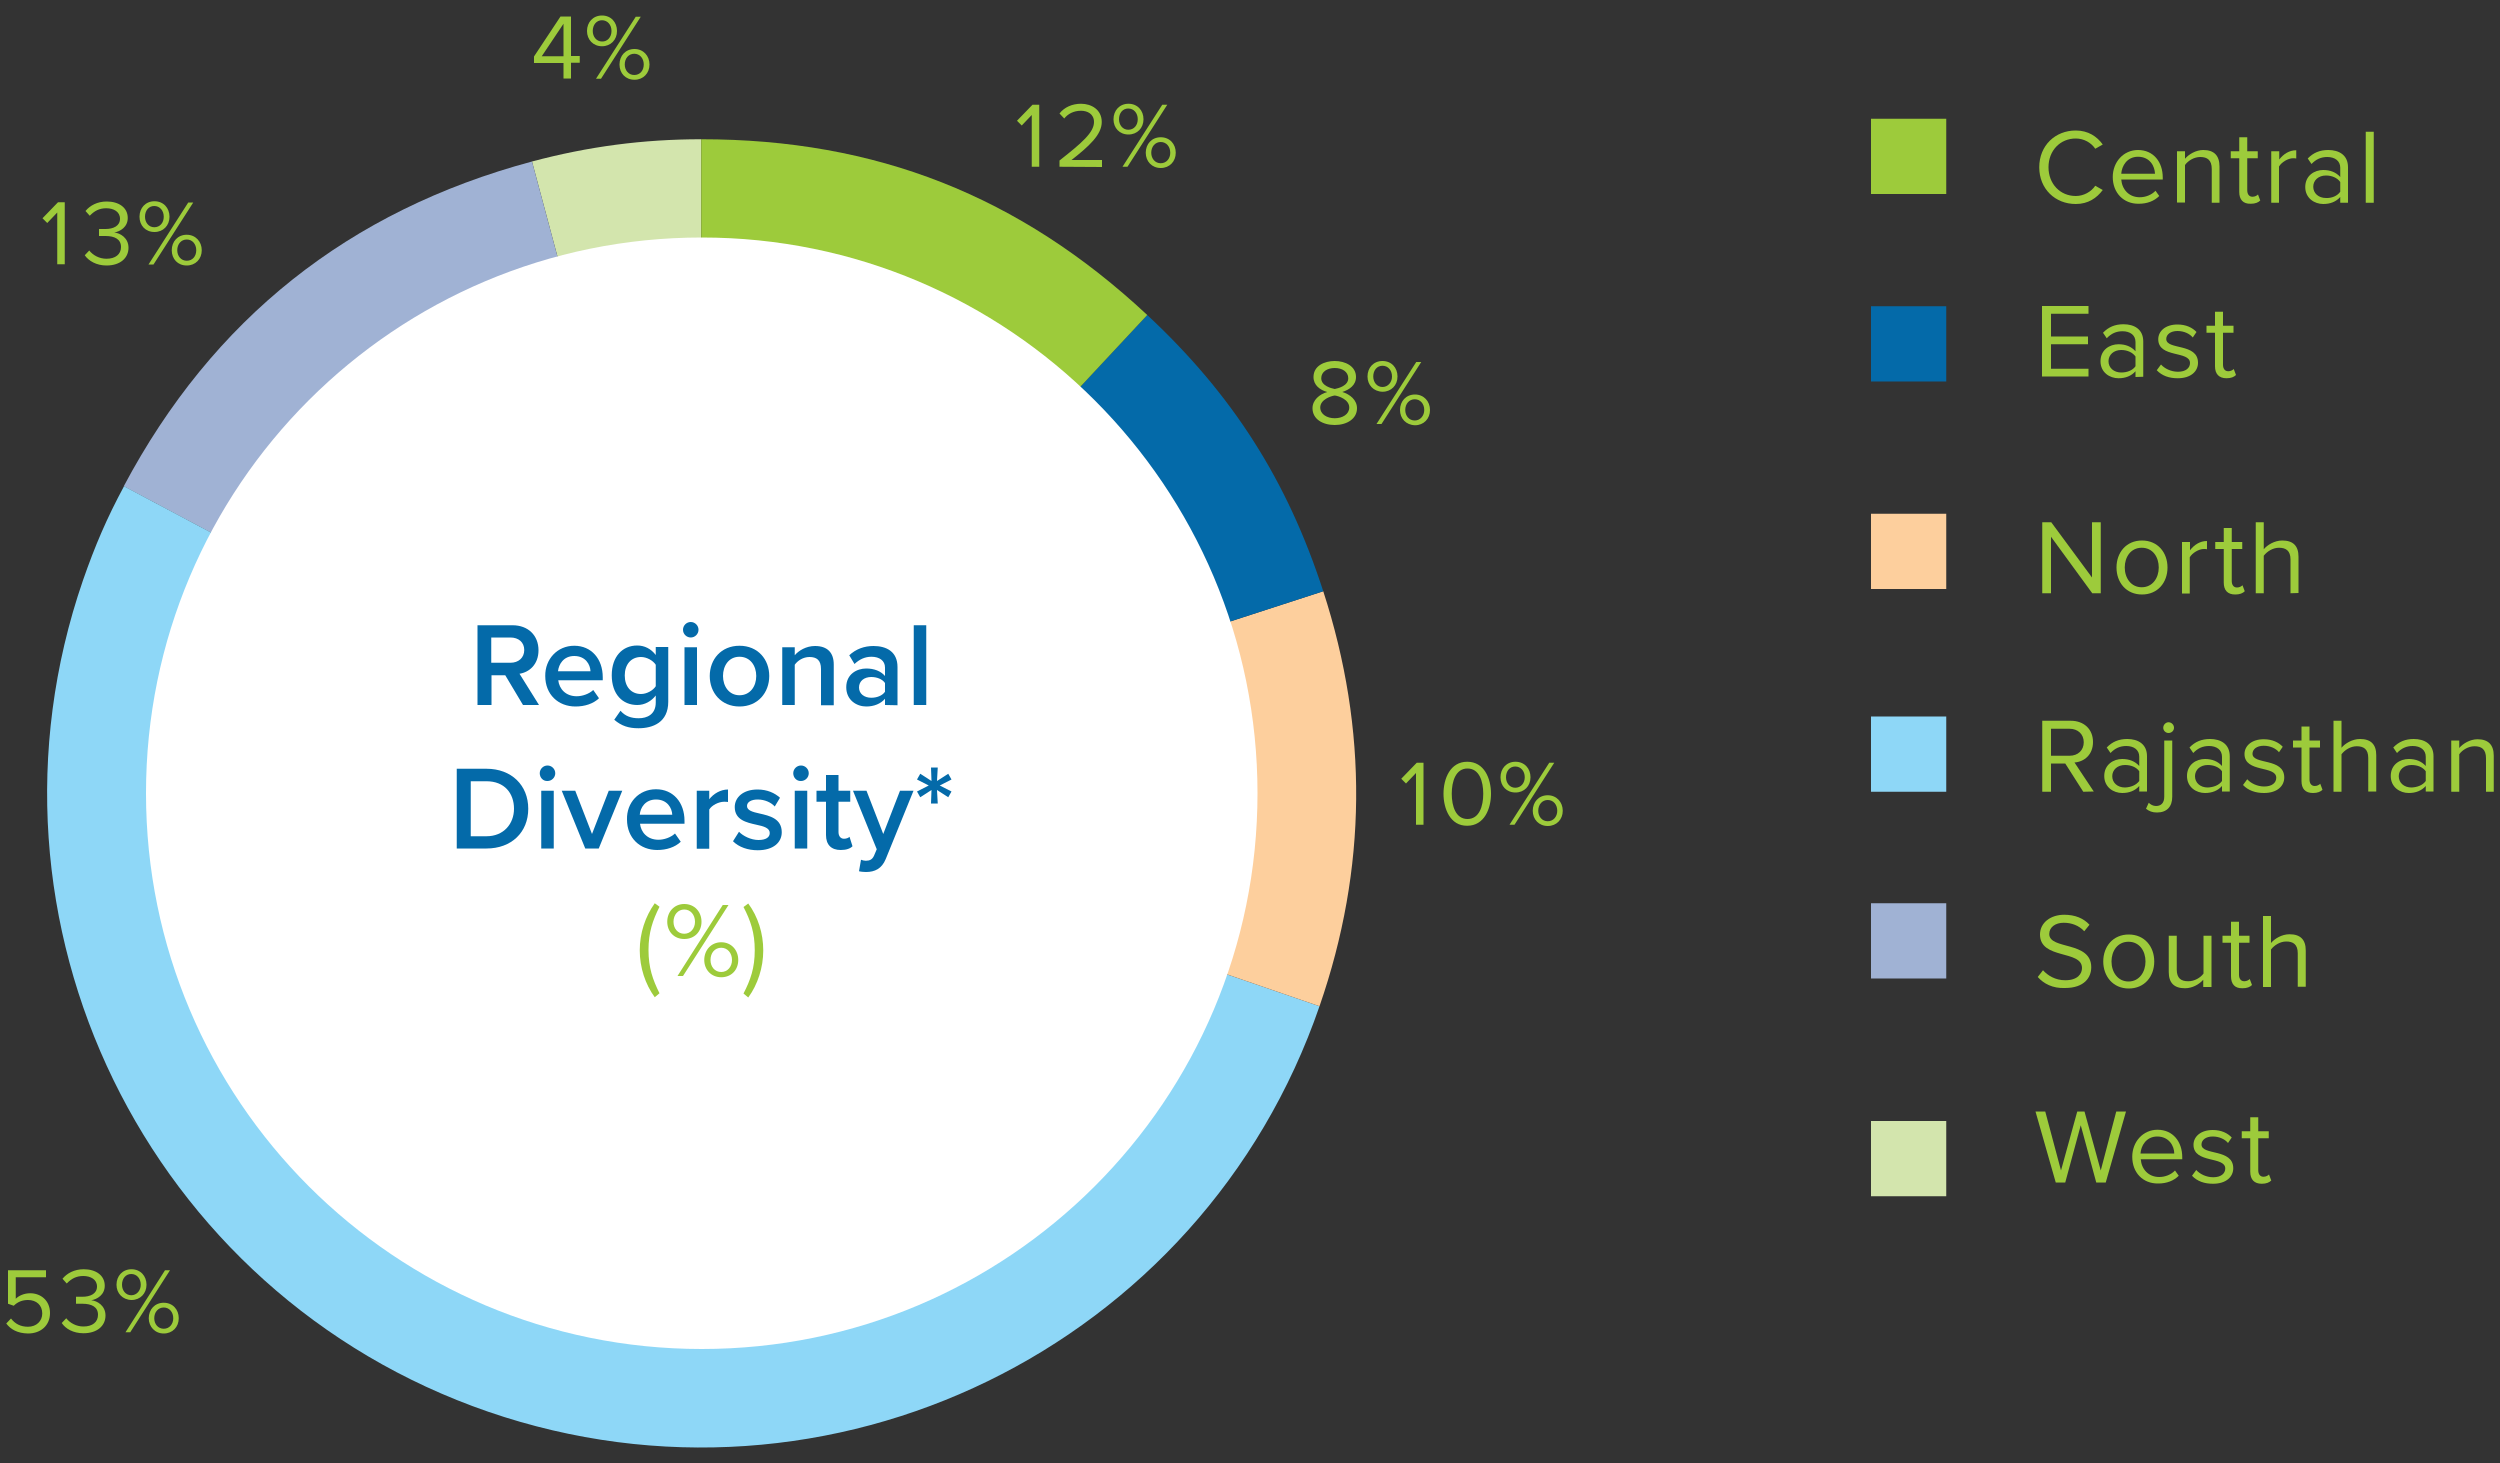 <?xml version="1.0" encoding="utf-8"?>
<!-- Generator: Adobe Illustrator 27.8.1, SVG Export Plug-In . SVG Version: 6.00 Build 0)  -->
<svg version="1.1" id="Layer_1" xmlns="http://www.w3.org/2000/svg" xmlns:xlink="http://www.w3.org/1999/xlink" x="0px" y="0px"
	 viewBox="0 0 1000 585.3" style="enable-background:new 0 0 1000 585.3;" xml:space="preserve">
<rect x="0" y="0" width="1000" height="585.3" fill="#333333" stroke="none"/>
<style type="text/css">
	.st0{fill:#9DCB3B;}
	.st1{fill:#046AA9;}
	.st2{fill:#FDCF9D;}
	.st3{fill:#8ED7F7;}
	.st4{fill:#A0B2D4;}
	.st5{fill:#D3E5AD;}
	.st6{fill:#FFFFFF;}
</style>
<g>
	<g>
		<path class="st0" d="M412.7,66.7V46l-4,4.2l-1.9-1.9l6.2-6.4h2.7v24.8H412.7z M423.8,66.7v-2.5c8.9-7,13.8-11.2,13.8-15.4
			c0-3.2-2.6-4.5-5.2-4.5c-3,0-5.3,1.3-6.7,3.1l-1.9-2c1.9-2.5,5.1-3.9,8.6-3.9c4.1,0,8.3,2.3,8.3,7.3c0,5.1-5.1,9.7-12.1,15.2h12.2
			v2.8L423.8,66.7L423.8,66.7z M445.4,47.7c0-3.5,2.4-6.2,6-6.2s6,2.7,6,6.2s-2.5,6.1-6,6.1C447.8,53.8,445.4,51.2,445.4,47.7z
			 M455.1,47.7c0-2.5-1.6-4.3-3.8-4.3c-2.2,0-3.7,1.8-3.7,4.3c0,2.3,1.5,4.2,3.7,4.2C453.6,51.9,455.1,50.1,455.1,47.7z M449,66.7
			l15.9-24.8h2L451,66.7H449z M458.3,61.1c0-3.5,2.4-6.2,6-6.2s6,2.7,6,6.2s-2.5,6.1-6,6.1S458.3,64.6,458.3,61.1z M468.1,61.1
			c0-2.5-1.6-4.3-3.8-4.3c-2.2,0-3.8,1.8-3.8,4.3c0,2.3,1.5,4.2,3.8,4.2C466.5,65.3,468.1,63.5,468.1,61.1z"/>
	</g>
	<g>
		<path class="st0" d="M525,163.3c0-3.3,2.8-5.6,5.9-6.5c-2.9-0.8-5.5-2.7-5.5-6c0-4.5,4.4-6.4,8.5-6.4s8.5,2,8.5,6.4
			c0,3.3-2.7,5.1-5.5,6c3.1,0.9,5.9,3.2,5.9,6.5c0,4.2-4,6.7-8.9,6.7S525,167.6,525,163.3z M539.7,163c0-3.2-4.2-4.6-5.8-4.8
			c-1.5,0.2-5.8,1.6-5.8,4.8c0,2.7,2.7,4.3,5.8,4.3C537,167.3,539.7,165.7,539.7,163z M539.3,151.3c0-2.6-2.4-4.1-5.4-4.1
			s-5.4,1.5-5.4,4.1c0,3,3.9,4,5.4,4.3C535.4,155.3,539.3,154.3,539.3,151.3z M547,150.6c0-3.5,2.4-6.2,6-6.2s6,2.7,6,6.2
			s-2.5,6.1-6,6.1C549.4,156.6,547,154,547,150.6z M556.8,150.6c0-2.5-1.6-4.3-3.8-4.3s-3.7,1.8-3.7,4.3c0,2.3,1.5,4.2,3.7,4.2
			C555.2,154.8,556.8,152.9,556.8,150.6z M550.6,169.6l15.9-24.8h2l-15.9,24.8H550.6z M560,164c0-3.5,2.4-6.2,6-6.2
			c3.5,0,6,2.7,6,6.2s-2.5,6.1-6,6.1C562.4,170,560,167.4,560,164z M569.7,164c0-2.5-1.6-4.3-3.8-4.3s-3.8,1.8-3.8,4.3
			c0,2.3,1.5,4.2,3.8,4.2C568.1,168.2,569.7,166.3,569.7,164z"/>
	</g>
	<g>
		<path class="st0" d="M566.4,329.9v-20.7l-4,4.2l-1.9-1.9l6.2-6.4h2.7v24.8H566.4z M577.4,317.5c0-6.1,2.7-12.8,9.5-12.8
			s9.5,6.7,9.5,12.8c0,6-2.7,12.8-9.5,12.8C580.1,330.4,577.4,323.5,577.4,317.5z M593.3,317.5c0-5-1.6-10.1-6.3-10.1
			s-6.3,5.1-6.3,10.1s1.6,10.1,6.3,10.1C591.7,327.6,593.3,322.5,593.3,317.5z M600.2,310.9c0-3.5,2.4-6.2,6-6.2s6,2.7,6,6.2
			s-2.5,6.1-6,6.1C602.6,317,600.2,314.4,600.2,310.9z M609.9,310.9c0-2.5-1.6-4.3-3.8-4.3s-3.7,1.8-3.7,4.3c0,2.3,1.5,4.2,3.7,4.2
			C608.4,315.1,609.9,313.2,609.9,310.9z M603.8,329.9l15.9-24.8h2l-15.9,24.8H603.8z M613.1,324.3c0-3.5,2.4-6.2,6-6.2
			c3.5,0,6,2.7,6,6.2s-2.5,6.1-6,6.1C615.6,330.4,613.1,327.8,613.1,324.3z M622.9,324.3c0-2.5-1.6-4.3-3.8-4.3s-3.8,1.8-3.8,4.3
			c0,2.3,1.5,4.2,3.8,4.2S622.9,326.6,622.9,324.3z"/>
	</g>
	<g>
		<path class="st0" d="M2.5,529.4l1.9-2c1.6,2.1,3.8,3.3,6.8,3.3c3.4,0,5.7-2.3,5.7-5.3c0-3.3-2.3-5.4-5.7-5.4
			c-2.2,0-4.1,0.7-5.7,2.3l-2.3-0.8v-13.4h15.2v2.8H6.3v8.6c1.2-1.2,3.3-2.2,5.8-2.2c4.1,0,7.9,2.8,7.9,7.9c0,5.1-3.8,8.2-8.8,8.2
			C7,533.3,4.3,531.8,2.5,529.4z M24.7,529.2l1.8-1.9c1.5,1.9,4,3.3,6.9,3.3c3.6,0,5.8-1.8,5.8-4.7c0-3.1-2.5-4.4-6.2-4.4
			c-1,0-2.2,0-2.6,0v-2.8c0.4,0,1.6,0,2.6,0c3.1,0,5.8-1.2,5.8-4.1c0-2.8-2.5-4.2-5.5-4.2c-2.7,0-4.7,1-6.6,3l-1.7-1.9
			c1.8-2.2,4.7-3.8,8.5-3.8c4.8,0,8.4,2.4,8.4,6.6c0,3.6-3,5.4-5.4,5.8c2.3,0.2,5.7,2.1,5.7,6.1c0,4.1-3.3,7.1-8.8,7.1
			C29.3,533.3,26.2,531.5,24.7,529.2z M46.6,513.9c0-3.5,2.4-6.2,6-6.2s6,2.7,6,6.2c0,3.5-2.5,6.1-6,6.1
			C49,519.9,46.6,517.3,46.6,513.9z M56.3,513.9c0-2.5-1.6-4.3-3.8-4.3s-3.7,1.8-3.7,4.3c0,2.3,1.5,4.2,3.7,4.2
			C54.7,518.1,56.3,516.2,56.3,513.9z M50.2,532.9L66,508.1h2l-15.9,24.8H50.2z M59.5,527.3c0-3.5,2.4-6.2,6-6.2c3.6,0,6,2.7,6,6.2
			s-2.5,6.1-6,6.1C62,533.4,59.5,530.7,59.5,527.3z M69.3,527.3c0-2.5-1.6-4.3-3.8-4.3c-2.2,0-3.8,1.8-3.8,4.3
			c0,2.3,1.5,4.2,3.8,4.2C67.8,531.5,69.3,529.6,69.3,527.3z"/>
	</g>
	<g>
		<path class="st0" d="M22.9,105.8V85l-4,4.2L17,87.3l6.2-6.4h2.7v24.8h-3V105.8z M33.9,102.1l1.8-1.9c1.5,1.9,4,3.3,6.9,3.3
			c3.6,0,5.8-1.8,5.8-4.7c0-3.1-2.5-4.4-6.2-4.4c-1,0-2.2,0-2.6,0v-2.8c0.4,0,1.6,0,2.6,0c3.1,0,5.8-1.2,5.8-4.1
			c0-2.8-2.5-4.2-5.5-4.2c-2.7,0-4.7,1-6.6,3l-1.7-1.9c1.8-2.2,4.7-3.8,8.5-3.8c4.8,0,8.4,2.4,8.4,6.6c0,3.6-3,5.4-5.4,5.8
			c2.3,0.2,5.7,2.1,5.7,6.1c0,4.1-3.3,7.1-8.8,7.1C38.5,106.2,35.4,104.3,33.9,102.1z M55.8,86.7c0-3.5,2.4-6.2,6-6.2s6,2.7,6,6.2
			s-2.5,6.1-6,6.1C58.2,92.8,55.8,90.2,55.8,86.7z M65.5,86.7c0-2.5-1.6-4.3-3.8-4.3S58,84.2,58,86.7c0,2.3,1.5,4.2,3.7,4.2
			C64,90.9,65.5,89.1,65.5,86.7z M59.4,105.8L75.3,81h2l-15.9,24.8H59.4z M68.7,100.1c0-3.5,2.4-6.2,6-6.2c3.5,0,6,2.7,6,6.2
			s-2.5,6.1-6,6.1C71.1,106.2,68.7,103.6,68.7,100.1z M78.5,100.1c0-2.5-1.6-4.3-3.8-4.3s-3.8,1.8-3.8,4.3c0,2.3,1.5,4.2,3.8,4.2
			S78.5,102.5,78.5,100.1z"/>
	</g>
	<g>
		<path class="st0" d="M225.4,31.5v-6.3h-11.8v-2.6l10.6-16h4.2v15.8h3.5v2.7h-3.5v6.3h-3V31.5z M225.4,9.5l-8.7,13h8.7V9.5z
			 M234.8,12.4c0-3.5,2.4-6.2,6-6.2s6,2.7,6,6.2s-2.5,6.1-6,6.1S234.8,15.9,234.8,12.4z M244.6,12.4c0-2.5-1.6-4.3-3.8-4.3
			s-3.7,1.8-3.7,4.3c0,2.3,1.5,4.2,3.7,4.2C243,16.7,244.6,14.8,244.6,12.4z M238.4,31.5l15.9-24.8h2l-15.9,24.8H238.4z M247.8,25.8
			c0-3.5,2.4-6.2,6-6.2c3.5,0,6,2.7,6,6.2s-2.5,6.1-6,6.1C250.2,31.9,247.8,29.3,247.8,25.8z M257.5,25.8c0-2.5-1.6-4.3-3.8-4.3
			s-3.8,1.8-3.8,4.3c0,2.3,1.5,4.2,3.8,4.2S257.5,28.2,257.5,25.8z"/>
	</g>
	<g>
		<path class="st0" d="M815.7,66.9c0-8.7,6.4-14.7,14.6-14.7c5,0,8.5,2.4,10.8,5.6l-3,1.7c-1.6-2.4-4.5-4.1-7.8-4.1
			c-6.2,0-10.9,4.8-10.9,11.5s4.7,11.5,10.9,11.5c3.2,0,6.2-1.7,7.8-4.1l3,1.7c-2.4,3.2-5.8,5.6-10.8,5.6
			C822.1,81.6,815.7,75.6,815.7,66.9z"/>
		<path class="st0" d="M845.1,70.8c0-6,4.3-10.8,10.1-10.8c6.2,0,9.9,4.8,9.9,11v0.8h-16.6c0.3,3.9,3,7.1,7.4,7.1
			c2.3,0,4.7-0.9,6.3-2.6l1.5,2.1c-2,2-4.8,3.1-8.2,3.1C849.5,81.6,845.1,77.2,845.1,70.8z M855.2,62.7c-4.4,0-6.5,3.7-6.7,6.8H862
			C861.9,66.4,859.9,62.7,855.2,62.7z"/>
		<path class="st0" d="M884.7,81.1V67.6c0-3.6-1.8-4.8-4.6-4.8c-2.5,0-4.9,1.5-6.1,3.2v15h-3.2V60.5h3.2v3c1.4-1.7,4.3-3.5,7.3-3.5
			c4.3,0,6.5,2.2,6.5,6.6v14.5H884.7z"/>
		<path class="st0" d="M895.7,76.8V63.3h-3.4v-2.8h3.4v-5.6h3.2v5.6h4.2v2.8h-4.2v12.8c0,1.5,0.7,2.6,2.1,2.6c0.9,0,1.7-0.4,2.2-0.9
			l0.9,2.4c-0.8,0.8-2,1.3-3.8,1.3C897.2,81.6,895.7,79.8,895.7,76.8z"/>
		<path class="st0" d="M908.5,81.1V60.5h3.2v3.3c1.7-2.2,4-3.7,6.8-3.7v3.3c-0.4-0.1-0.8-0.1-1.3-0.1c-2,0-4.6,1.6-5.6,3.3v14.5
			H908.5z"/>
		<path class="st0" d="M936.1,81.1v-2.3c-1.7,1.9-4,2.8-6.8,2.8c-3.5,0-7.2-2.3-7.2-6.8c0-4.6,3.7-6.8,7.2-6.8
			c2.8,0,5.1,0.9,6.8,2.8v-3.7c0-2.8-2.2-4.3-5.2-4.3c-2.5,0-4.5,0.9-6.3,2.8l-1.5-2.2c2.2-2.3,4.8-3.4,8.2-3.4c4.3,0,7.9,2,7.9,6.9
			v14.2H936.1z M936.1,76.7v-3.9c-1.2-1.7-3.4-2.6-5.7-2.6c-3,0-5.1,1.9-5.1,4.5s2.1,4.5,5.1,4.5C932.7,79.3,934.9,78.4,936.1,76.7z
			"/>
		<path class="st0" d="M946.3,81.1V52.7h3.2v28.4H946.3z"/>
	</g>
	<g>
		<path class="st0" d="M816.8,150.8v-28.4h18.6v3.1h-15v9.1h14.8v3.1h-14.8v9.8h15v3.1h-18.6V150.8z"/>
		<path class="st0" d="M854.2,150.8v-2.3c-1.7,1.9-4,2.8-6.8,2.8c-3.5,0-7.2-2.3-7.2-6.8c0-4.6,3.7-6.8,7.2-6.8
			c2.8,0,5.1,0.9,6.8,2.8v-3.7c0-2.8-2.2-4.3-5.2-4.3c-2.5,0-4.5,0.9-6.3,2.8l-1.5-2.2c2.2-2.3,4.8-3.4,8.2-3.4c4.3,0,7.9,2,7.9,6.9
			v14.1L854.2,150.8L854.2,150.8z M854.2,146.5v-3.9c-1.2-1.7-3.4-2.6-5.7-2.6c-3,0-5.1,1.9-5.1,4.5s2.1,4.5,5.1,4.5
			C850.8,149,853,148.2,854.2,146.5z"/>
		<path class="st0" d="M862.7,148.1l1.7-2.3c1.4,1.6,4,2.9,6.8,2.9c3.1,0,4.8-1.5,4.8-3.5c0-5-12.7-1.9-12.7-9.5
			c0-3.2,2.8-5.9,7.7-5.9c3.5,0,6,1.3,7.6,3l-1.5,2.2c-1.2-1.5-3.5-2.6-6.1-2.6c-2.8,0-4.5,1.4-4.5,3.2c0,4.5,12.7,1.5,12.7,9.5
			c0,3.4-2.8,6.2-8.1,6.2C867.6,151.3,864.8,150.3,862.7,148.1z"/>
		<path class="st0" d="M886,146.5v-13.4h-3.4v-2.8h3.4v-5.6h3.2v5.6h4.2v2.8h-4.2v12.8c0,1.5,0.7,2.6,2.1,2.6c0.9,0,1.7-0.4,2.2-0.9
			l0.9,2.4c-0.8,0.8-2,1.3-3.8,1.3C887.6,151.3,886,149.6,886,146.5z"/>
	</g>
	<g>
		<path class="st0" d="M836.9,237.3l-16.5-22.6v22.6h-3.5v-28.4h3.6l16.3,22.1v-22.1h3.5v28.4H836.9z"/>
		<path class="st0" d="M846.6,227c0-6,3.9-10.8,10.2-10.8S867,221,867,227s-3.9,10.8-10.2,10.8S846.6,233,846.6,227z M863.5,227
			c0-4.2-2.4-7.9-6.8-7.9s-6.8,3.7-6.8,7.9s2.5,7.9,6.8,7.9S863.5,231.2,863.5,227z"/>
		<path class="st0" d="M872.8,237.3v-20.5h3.2v3.3c1.7-2.2,4-3.7,6.8-3.7v3.3c-0.4-0.1-0.8-0.1-1.3-0.1c-2,0-4.6,1.6-5.6,3.3v14.5
			h-3.1V237.3z"/>
		<path class="st0" d="M889.5,233v-13.4h-3.4v-2.8h3.4v-5.6h3.2v5.6h4.2v2.8h-4.2v12.8c0,1.5,0.7,2.6,2.1,2.6c0.9,0,1.7-0.4,2.2-0.9
			l0.9,2.4c-0.8,0.8-2,1.3-3.8,1.3C891,237.8,889.5,236.1,889.5,233z"/>
		<path class="st0" d="M916.2,237.3v-13.5c0-3.6-1.9-4.7-4.6-4.7c-2.5,0-4.8,1.5-6.1,3.2v15h-3.2v-28.4h3.2v10.8
			c1.4-1.7,4.3-3.5,7.4-3.5c4.3,0,6.5,2.1,6.5,6.5v14.5L916.2,237.3L916.2,237.3z"/>
	</g>
	<g>
		<path class="st0" d="M833.3,316.7l-7.2-11.3h-5.7v11.3h-3.5v-28.4h11.4c5.2,0,8.9,3.3,8.9,8.5c0,5.1-3.5,7.9-7.4,8.2l7.7,11.6
			L833.3,316.7L833.3,316.7z M833.5,296.9c0-3.2-2.3-5.4-5.7-5.4h-7.4v10.8h7.4C831.2,302.3,833.5,300.1,833.5,296.9z"/>
		<path class="st0" d="M855.7,316.7v-2.3c-1.7,1.9-4,2.8-6.8,2.8c-3.5,0-7.2-2.3-7.2-6.8c0-4.6,3.7-6.8,7.2-6.8
			c2.8,0,5.1,0.9,6.8,2.8v-3.7c0-2.8-2.2-4.3-5.2-4.3c-2.5,0-4.5,0.9-6.3,2.8l-1.5-2.2c2.2-2.3,4.8-3.4,8.2-3.4c4.3,0,7.9,2,7.9,6.9
			v14.1h-3.1V316.7z M855.7,312.4v-3.9c-1.2-1.7-3.4-2.5-5.7-2.5c-3,0-5.1,1.9-5.1,4.5s2.1,4.5,5.1,4.5
			C852.3,314.9,854.4,314.1,855.7,312.4z"/>
		<path class="st0" d="M858.4,323.5l1.1-2.4c0.7,0.7,1.7,1.3,2.9,1.3c1.9,0,3.3-1.1,3.3-3.7v-22.5h3.2v22.5c0,4-2.2,6.3-6.1,6.3
			C860.9,325,859.7,324.5,858.4,323.5z M865.3,291.1c0-1.2,1-2.2,2.1-2.2c1.2,0,2.2,1,2.2,2.2s-1,2.1-2.2,2.1
			C866.3,293.2,865.3,292.3,865.3,291.1z"/>
		<path class="st0" d="M888.8,316.7v-2.3c-1.7,1.9-4,2.8-6.8,2.8c-3.5,0-7.2-2.3-7.2-6.8c0-4.6,3.7-6.8,7.2-6.8
			c2.8,0,5.1,0.9,6.8,2.8v-3.7c0-2.8-2.2-4.3-5.2-4.3c-2.5,0-4.5,0.9-6.3,2.8l-1.5-2.2c2.2-2.3,4.8-3.4,8.2-3.4c4.3,0,7.9,2,7.9,6.9
			v14.1h-3.1V316.7z M888.8,312.4v-3.9c-1.2-1.7-3.4-2.5-5.7-2.5c-3,0-5.1,1.9-5.1,4.5s2.1,4.5,5.1,4.5
			C885.4,314.9,887.6,314.1,888.8,312.4z"/>
		<path class="st0" d="M897.2,314l1.7-2.3c1.4,1.6,4,2.9,6.8,2.9c3.1,0,4.8-1.5,4.8-3.5c0-5-12.7-1.9-12.7-9.5
			c0-3.2,2.8-5.9,7.7-5.9c3.5,0,6,1.3,7.6,3l-1.5,2.2c-1.2-1.5-3.5-2.6-6.1-2.6c-2.8,0-4.5,1.4-4.5,3.2c0,4.5,12.7,1.5,12.7,9.5
			c0,3.4-2.8,6.2-8.1,6.2C902.2,317.2,899.3,316.2,897.2,314z"/>
		<path class="st0" d="M920.6,312.4V299h-3.4v-2.8h3.4v-5.6h3.2v5.6h4.2v2.8h-4.2v12.8c0,1.5,0.7,2.6,2.1,2.6c0.9,0,1.7-0.4,2.2-0.9
			l0.9,2.4c-0.8,0.8-2,1.3-3.8,1.3C922.1,317.2,920.6,315.5,920.6,312.4z"/>
		<path class="st0" d="M947.3,316.7v-13.5c0-3.6-1.9-4.7-4.6-4.7c-2.5,0-4.8,1.5-6.1,3.2v15h-3.2v-28.4h3.2v10.8
			c1.4-1.7,4.3-3.5,7.4-3.5c4.3,0,6.5,2.1,6.5,6.5v14.5h-3.2V316.7z"/>
		<path class="st0" d="M970.3,316.7v-2.3c-1.7,1.9-4,2.8-6.8,2.8c-3.5,0-7.2-2.3-7.2-6.8c0-4.6,3.7-6.8,7.2-6.8
			c2.8,0,5.1,0.9,6.8,2.8v-3.7c0-2.8-2.2-4.3-5.2-4.3c-2.5,0-4.5,0.9-6.3,2.8l-1.5-2.2c2.2-2.3,4.8-3.4,8.2-3.4c4.3,0,7.9,2,7.9,6.9
			v14.1h-3.1V316.7z M970.3,312.4v-3.9c-1.2-1.7-3.4-2.5-5.7-2.5c-3,0-5.1,1.9-5.1,4.5s2.1,4.5,5.1,4.5
			C966.9,314.9,969.1,314.1,970.3,312.4z"/>
		<path class="st0" d="M994.4,316.7v-13.4c0-3.6-1.8-4.8-4.6-4.8c-2.5,0-4.9,1.5-6.1,3.2v15h-3.2v-20.5h3.2v3
			c1.4-1.7,4.3-3.5,7.3-3.5c4.3,0,6.5,2.2,6.5,6.6v14.4L994.4,316.7L994.4,316.7z"/>
	</g>
	<g>
		<path class="st0" d="M815.1,390.8l2.1-2.7c1.9,2.1,4.9,4,8.9,4c5.1,0,6.7-2.7,6.7-4.9c0-7.3-16.8-3.3-16.8-13.4
			c0-4.7,4.2-7.9,9.7-7.9c4.3,0,7.7,1.4,10.1,4l-2.1,2.6c-2.1-2.3-5.1-3.4-8.2-3.4c-3.4,0-5.8,1.8-5.8,4.5c0,6.4,16.8,2.7,16.8,13.3
			c0,4.1-2.8,8.3-10.5,8.3C821.1,395.4,817.5,393.5,815.1,390.8z"/>
		<path class="st0" d="M841.3,384.6c0-6,3.9-10.8,10.2-10.8s10.2,4.8,10.2,10.8s-3.9,10.8-10.2,10.8S841.3,390.5,841.3,384.6z
			 M858.2,384.6c0-4.2-2.4-7.9-6.8-7.9s-6.8,3.7-6.8,7.9c0,4.2,2.5,8,6.8,8S858.2,388.8,858.2,384.6z"/>
		<path class="st0" d="M881.3,394.8v-2.9c-1.6,1.8-4.3,3.4-7.3,3.4c-4.3,0-6.5-2.1-6.5-6.5v-14.5h3.2v13.5c0,3.6,1.8,4.7,4.6,4.7
			c2.5,0,4.9-1.4,6.1-3.1v-15.1h3.2v20.5H881.3z"/>
		<path class="st0" d="M892.4,390.5v-13.4H889v-2.8h3.4v-5.6h3.2v5.6h4.2v2.8h-4.2v12.8c0,1.5,0.7,2.6,2.1,2.6
			c0.9,0,1.7-0.4,2.2-0.9l0.9,2.4c-0.8,0.8-2,1.3-3.8,1.3C893.9,395.4,892.4,393.6,892.4,390.5z"/>
		<path class="st0" d="M919.1,394.8v-13.5c0-3.6-1.9-4.7-4.6-4.7c-2.5,0-4.8,1.5-6.1,3.2v15h-3.2v-28.4h3.2v10.8
			c1.4-1.7,4.3-3.5,7.4-3.5c4.3,0,6.5,2.1,6.5,6.5v14.5h-3.2V394.8z"/>
	</g>
	<g>
		<path class="st0" d="M838.5,473l-6.2-22.9l-6.2,22.9h-3.8l-8.1-28.4h3.9l6.3,23.6l6.5-23.6h2.9l6.5,23.6l6.2-23.6h3.9l-8.1,28.4
			H838.5z"/>
		<path class="st0" d="M852.9,462.7c0-6,4.3-10.8,10.1-10.8c6.2,0,9.9,4.8,9.9,11v0.8h-16.6c0.3,3.9,3,7.1,7.4,7.1
			c2.3,0,4.7-0.9,6.3-2.6l1.5,2.1c-2,2-4.8,3.1-8.2,3.1C857.2,473.5,852.9,469.1,852.9,462.7z M862.9,454.6c-4.4,0-6.5,3.7-6.7,6.8
			h13.5C869.7,458.4,867.6,454.6,862.9,454.6z"/>
		<path class="st0" d="M876.8,470.3l1.7-2.3c1.4,1.6,4,2.9,6.8,2.9c3.1,0,4.8-1.5,4.8-3.5c0-5-12.7-1.9-12.7-9.5
			c0-3.2,2.8-5.9,7.7-5.9c3.5,0,6,1.3,7.6,3l-1.5,2.2c-1.2-1.5-3.5-2.6-6.1-2.6c-2.8,0-4.5,1.4-4.5,3.2c0,4.5,12.7,1.5,12.7,9.5
			c0,3.4-2.8,6.2-8.1,6.2C881.7,473.5,878.9,472.5,876.8,470.3z"/>
		<path class="st0" d="M900.1,468.7v-13.4h-3.4v-2.8h3.4v-5.6h3.2v5.6h4.2v2.8h-4.2v12.8c0,1.5,0.7,2.6,2.1,2.6
			c0.9,0,1.7-0.4,2.2-0.9l0.9,2.4c-0.8,0.8-2,1.3-3.8,1.3C901.7,473.5,900.1,471.8,900.1,468.7z"/>
	</g>
	<g>
		<rect x="748.4" y="47.5" class="st0" width="30.1" height="30.1"/>
	</g>
	<g>
		<rect x="748.4" y="122.5" class="st1" width="30.1" height="30.1"/>
	</g>
	<g>
		<rect x="748.4" y="205.5" class="st2" width="30.1" height="30.1"/>
	</g>
	<g>
		<rect x="748.4" y="286.6" class="st3" width="30.1" height="30.1"/>
	</g>
	<g>
		<rect x="748.4" y="361.3" class="st4" width="30.1" height="30.1"/>
	</g>
	<g>
		<rect x="748.4" y="448.4" class="st5" width="30.1" height="30.1"/>
	</g>
	<g>
		<path class="st5" d="M280.5,317.3L212.8,64.6c22.5-6,44.4-8.9,67.7-8.9V317.3z"/>
	</g>
	<g>
		<path class="st4" d="M280.5,317.3l-231-122.8c35.6-67,90-110.2,163.3-129.9L280.5,317.3z"/>
	</g>
	<path class="st3" d="M280.5,317.3l247.3,85.2c-47,136.6-195.9,209.2-332.5,162.2C58.7,517.6-13.9,368.7,33.2,232.1
		c4.8-13.8,9.5-24.8,16.4-37.6L280.5,317.3z"/>
	<g>
		<path class="st2" d="M280.5,317.3l248.8-80.8c18,55.5,17.6,110.8-1.5,166L280.5,317.3z"/>
	</g>
	<g>
		<path class="st1" d="M280.5,317.3L458.9,126c34.1,31.8,56,66.1,70.4,110.5L280.5,317.3z"/>
	</g>
	<g>
		<path class="st0" d="M280.5,317.3V55.7c69.9,0,127.3,22.6,178.4,70.3L280.5,317.3z"/>
	</g>
	<g>
		<path class="st6" d="M503,317.3c0,122.8-99.5,222.3-222.3,222.3S58.4,440.1,58.4,317.3S157.9,95,280.7,95
			C403.4,95,503,194.5,503,317.3"/>
	</g>
	<g>
		<path class="st1" d="M209.2,282l-7.1-11.9h-5.5V282H191v-31.9h14c6.3,0,10.4,4.1,10.4,10c0,5.7-3.7,8.8-7.6,9.4l7.8,12.5H209.2z
			 M204.2,255h-7.7v10.1h7.7c3.2,0,5.5-2,5.5-5.1S207.4,255,204.2,255z"/>
		<path class="st1" d="M229.7,258.3c6.9,0,11.4,5.3,11.4,12.6v1.2h-17.8c0.4,3.5,3,6.4,7.4,6.4c2.2,0,4.9-0.9,6.6-2.5l2.3,3.3
			c-2.3,2.2-5.7,3.3-9.4,3.3c-6.9,0-12.1-4.8-12.1-12.2C218,263.7,222.9,258.3,229.7,258.3z M223.2,268.5h13c-0.1-2.7-2-6.1-6.5-6.1
			C225.4,262.4,223.5,265.7,223.2,268.5z"/>
		<path class="st1" d="M248.2,284.3c1.9,2.2,4.3,3,7.3,3c3.3,0,6.8-1.5,6.8-6.3v-2.8c-1.8,2.3-4.4,3.8-7.4,3.8
			c-5.9,0-10.2-4.3-10.2-11.9c0-7.5,4.3-11.9,10.2-11.9c2.9,0,5.5,1.3,7.4,3.8v-3.2h5v21.9c0,8.3-6.2,10.6-11.9,10.6
			c-3.9,0-6.8-0.9-9.7-3.4L248.2,284.3z M262.3,265.9c-1.1-1.7-3.6-3.1-5.9-3.1c-4,0-6.5,3-6.5,7.4s2.5,7.4,6.5,7.4
			c2.3,0,4.8-1.4,5.9-3.1V265.9z"/>
		<path class="st1" d="M273.2,251.9c0-1.7,1.4-3.1,3.1-3.1s3.1,1.4,3.1,3.1c0,1.7-1.4,3.1-3.1,3.1
			C274.7,255,273.2,253.7,273.2,251.9z M273.8,282v-23.1h5V282H273.8z"/>
		<path class="st1" d="M283.9,270.4c0-6.6,4.5-12.1,11.9-12.1s11.9,5.5,11.9,12.1s-4.5,12.2-11.9,12.2
			C288.5,282.6,283.9,277.1,283.9,270.4z M302.5,270.4c0-4.1-2.4-7.7-6.7-7.7c-4.3,0-6.6,3.6-6.6,7.7s2.4,7.7,6.6,7.7
			C300.1,278.1,302.5,274.5,302.5,270.4z"/>
		<path class="st1" d="M328.4,282v-14.4c0-3.6-1.8-4.8-4.6-4.8c-2.6,0-4.8,1.5-5.9,3.1V282h-5v-23.1h5v3.2c1.5-1.8,4.5-3.7,8.1-3.7
			c5,0,7.5,2.7,7.5,7.4v16.3h-5.1V282z"/>
		<path class="st1" d="M354,282v-2.5c-1.7,2-4.4,3.1-7.5,3.1c-3.8,0-8-2.5-8-7.7c0-5.3,4.3-7.5,8-7.5c3.1,0,5.8,1,7.5,3V267
			c0-2.7-2.2-4.3-5.4-4.3c-2.6,0-4.8,1-6.8,2.9l-2.1-3.5c2.7-2.5,6-3.7,9.7-3.7c5.1,0,9.6,2.2,9.6,8.4v15.3L354,282L354,282z
			 M354,273.2c-1.1-1.6-3.3-2.4-5.5-2.4c-2.8,0-4.9,1.6-4.9,4.2c0,2.5,2.1,4.1,4.9,4.1c2.2,0,4.4-0.8,5.5-2.4V273.2z"/>
		<path class="st1" d="M365.5,282v-31.9h5V282H365.5z"/>
	</g>
	<g>
		<path class="st1" d="M182.7,339.4v-31.9h11.9c10,0,16.7,6.6,16.7,16s-6.7,15.9-16.7,15.9H182.7z M188.3,334.5h6.3
			c6.9,0,11-5,11-11c0-6.2-3.8-11-11-11h-6.3V334.5z"/>
		<path class="st1" d="M215.9,309.3c0-1.7,1.4-3.1,3.1-3.1c1.7,0,3.1,1.4,3.1,3.1s-1.4,3.1-3.1,3.1
			C217.3,312.5,215.9,311.1,215.9,309.3z M216.5,339.4v-23.1h5v23.1H216.5z"/>
		<path class="st1" d="M234.1,339.4l-9.4-23.1h5.4l6.7,17.3l6.7-17.3h5.4l-9.4,23.1H234.1z"/>
		<path class="st1" d="M262.4,315.7c6.9,0,11.4,5.3,11.4,12.6v1.2H256c0.4,3.5,3,6.4,7.4,6.4c2.2,0,4.9-0.9,6.6-2.5l2.3,3.3
			c-2.3,2.2-5.7,3.3-9.4,3.3c-6.9,0-12.1-4.8-12.1-12.2C250.6,321.1,255.5,315.7,262.4,315.7z M255.9,325.9h13
			c-0.1-2.7-2-6.1-6.5-6.1C258.1,319.8,256.1,323.1,255.9,325.9z"/>
		<path class="st1" d="M278.7,339.4v-23.1h5v3.4c1.7-2.2,4.5-3.9,7.5-3.9v5c-0.4-0.1-1-0.1-1.6-0.1c-2.1,0-4.9,1.4-5.9,3.1v15.7h-5
			V339.4z"/>
		<path class="st1" d="M295.6,332.7c1.6,1.7,4.8,3.3,7.8,3.3s4.5-1.1,4.5-2.8c0-2-2.4-2.7-5.3-3.3c-4-0.9-8.7-1.9-8.7-7.1
			c0-3.8,3.3-7,9.1-7c3.9,0,6.9,1.4,9,3.3l-2.1,3.5c-1.4-1.6-4-2.8-6.8-2.8c-2.6,0-4.3,1-4.3,2.6c0,1.8,2.3,2.4,5,3
			c4,0.9,8.9,2,8.9,7.5c0,4.1-3.4,7.2-9.6,7.2c-3.9,0-7.5-1.2-9.9-3.6L295.6,332.7z"/>
		<path class="st1" d="M317.3,309.3c0-1.7,1.4-3.1,3.1-3.1s3.1,1.4,3.1,3.1s-1.4,3.1-3.1,3.1C318.7,312.5,317.3,311.1,317.3,309.3z
			 M317.9,339.4v-23.1h5v23.1H317.9z"/>
		<path class="st1" d="M330.4,334v-13.3h-3.8v-4.4h3.8V310h5v6.3h4.7v4.4h-4.7v12.1c0,1.6,0.8,2.7,2.2,2.7c1,0,1.9-0.4,2.2-0.8
			l1.2,3.8c-0.9,0.9-2.4,1.5-4.7,1.5C332.5,340,330.4,337.9,330.4,334z"/>
		<path class="st1" d="M344.4,343.9c0.5,0.2,1.3,0.4,1.9,0.4c1.6,0,2.6-0.5,3.3-2l1.1-2.6l-9.5-23.4h5.4l6.7,17.3l6.7-17.3h5.4
			l-11.1,27.3c-1.6,3.9-4.4,5.2-7.9,5.2c-0.7,0-2.1-0.1-2.8-0.3L344.4,343.9z"/>
		<path class="st1" d="M372.4,321.4l0.2-5.4l-4.5,2.9l-1.3-2.3l4.7-2.4l-4.7-2.4l1.3-2.3l4.5,2.9l-0.2-5.4h2.7l-0.3,5.4l4.5-2.9
			l1.3,2.3l-4.7,2.4l4.7,2.4l-1.3,2.3l-4.5-2.9l0.3,5.4H372.4z"/>
	</g>
	<g>
		<path class="st0" d="M261.9,398.9c-3.8-5.2-6-11.9-6-18.8c0-6.8,2.2-13.5,6-18.8l1.9,1.4c-2.7,5.4-4.4,10.2-4.4,17.3
			c0,7.1,1.7,11.9,4.4,17.3L261.9,398.9z"/>
		<path class="st0" d="M266.9,368.7c0-4,2.8-7.1,6.8-7.1c4.1,0,6.9,3.1,6.9,7.1s-2.8,6.9-6.9,6.9
			C269.6,375.6,266.9,372.6,266.9,368.7z M278,368.7c0-2.8-1.8-4.9-4.3-4.9s-4.3,2.1-4.3,4.9c0,2.7,1.7,4.8,4.3,4.8
			C276.2,373.5,278,371.4,278,368.7z M271,390.4l18.1-28.4h2.3l-18.2,28.4H271z M281.7,384c0-4,2.8-7.1,6.8-7.1s6.8,3.1,6.8,7.1
			s-2.8,6.9-6.8,6.9S281.7,387.9,281.7,384z M292.8,384c0-2.8-1.8-4.9-4.3-4.9c-2.6,0-4.3,2.1-4.3,4.9c0,2.7,1.7,4.8,4.3,4.8
			C291,388.8,292.8,386.7,292.8,384z"/>
		<path class="st0" d="M297.4,397.4c2.8-5.4,4.5-10.2,4.5-17.3c0-7.1-1.7-11.9-4.5-17.3l1.9-1.4c3.9,5.3,6,11.9,6,18.8
			c0,6.8-2.2,13.6-6,18.8L297.4,397.4z"/>
	</g>
</g>
</svg>
